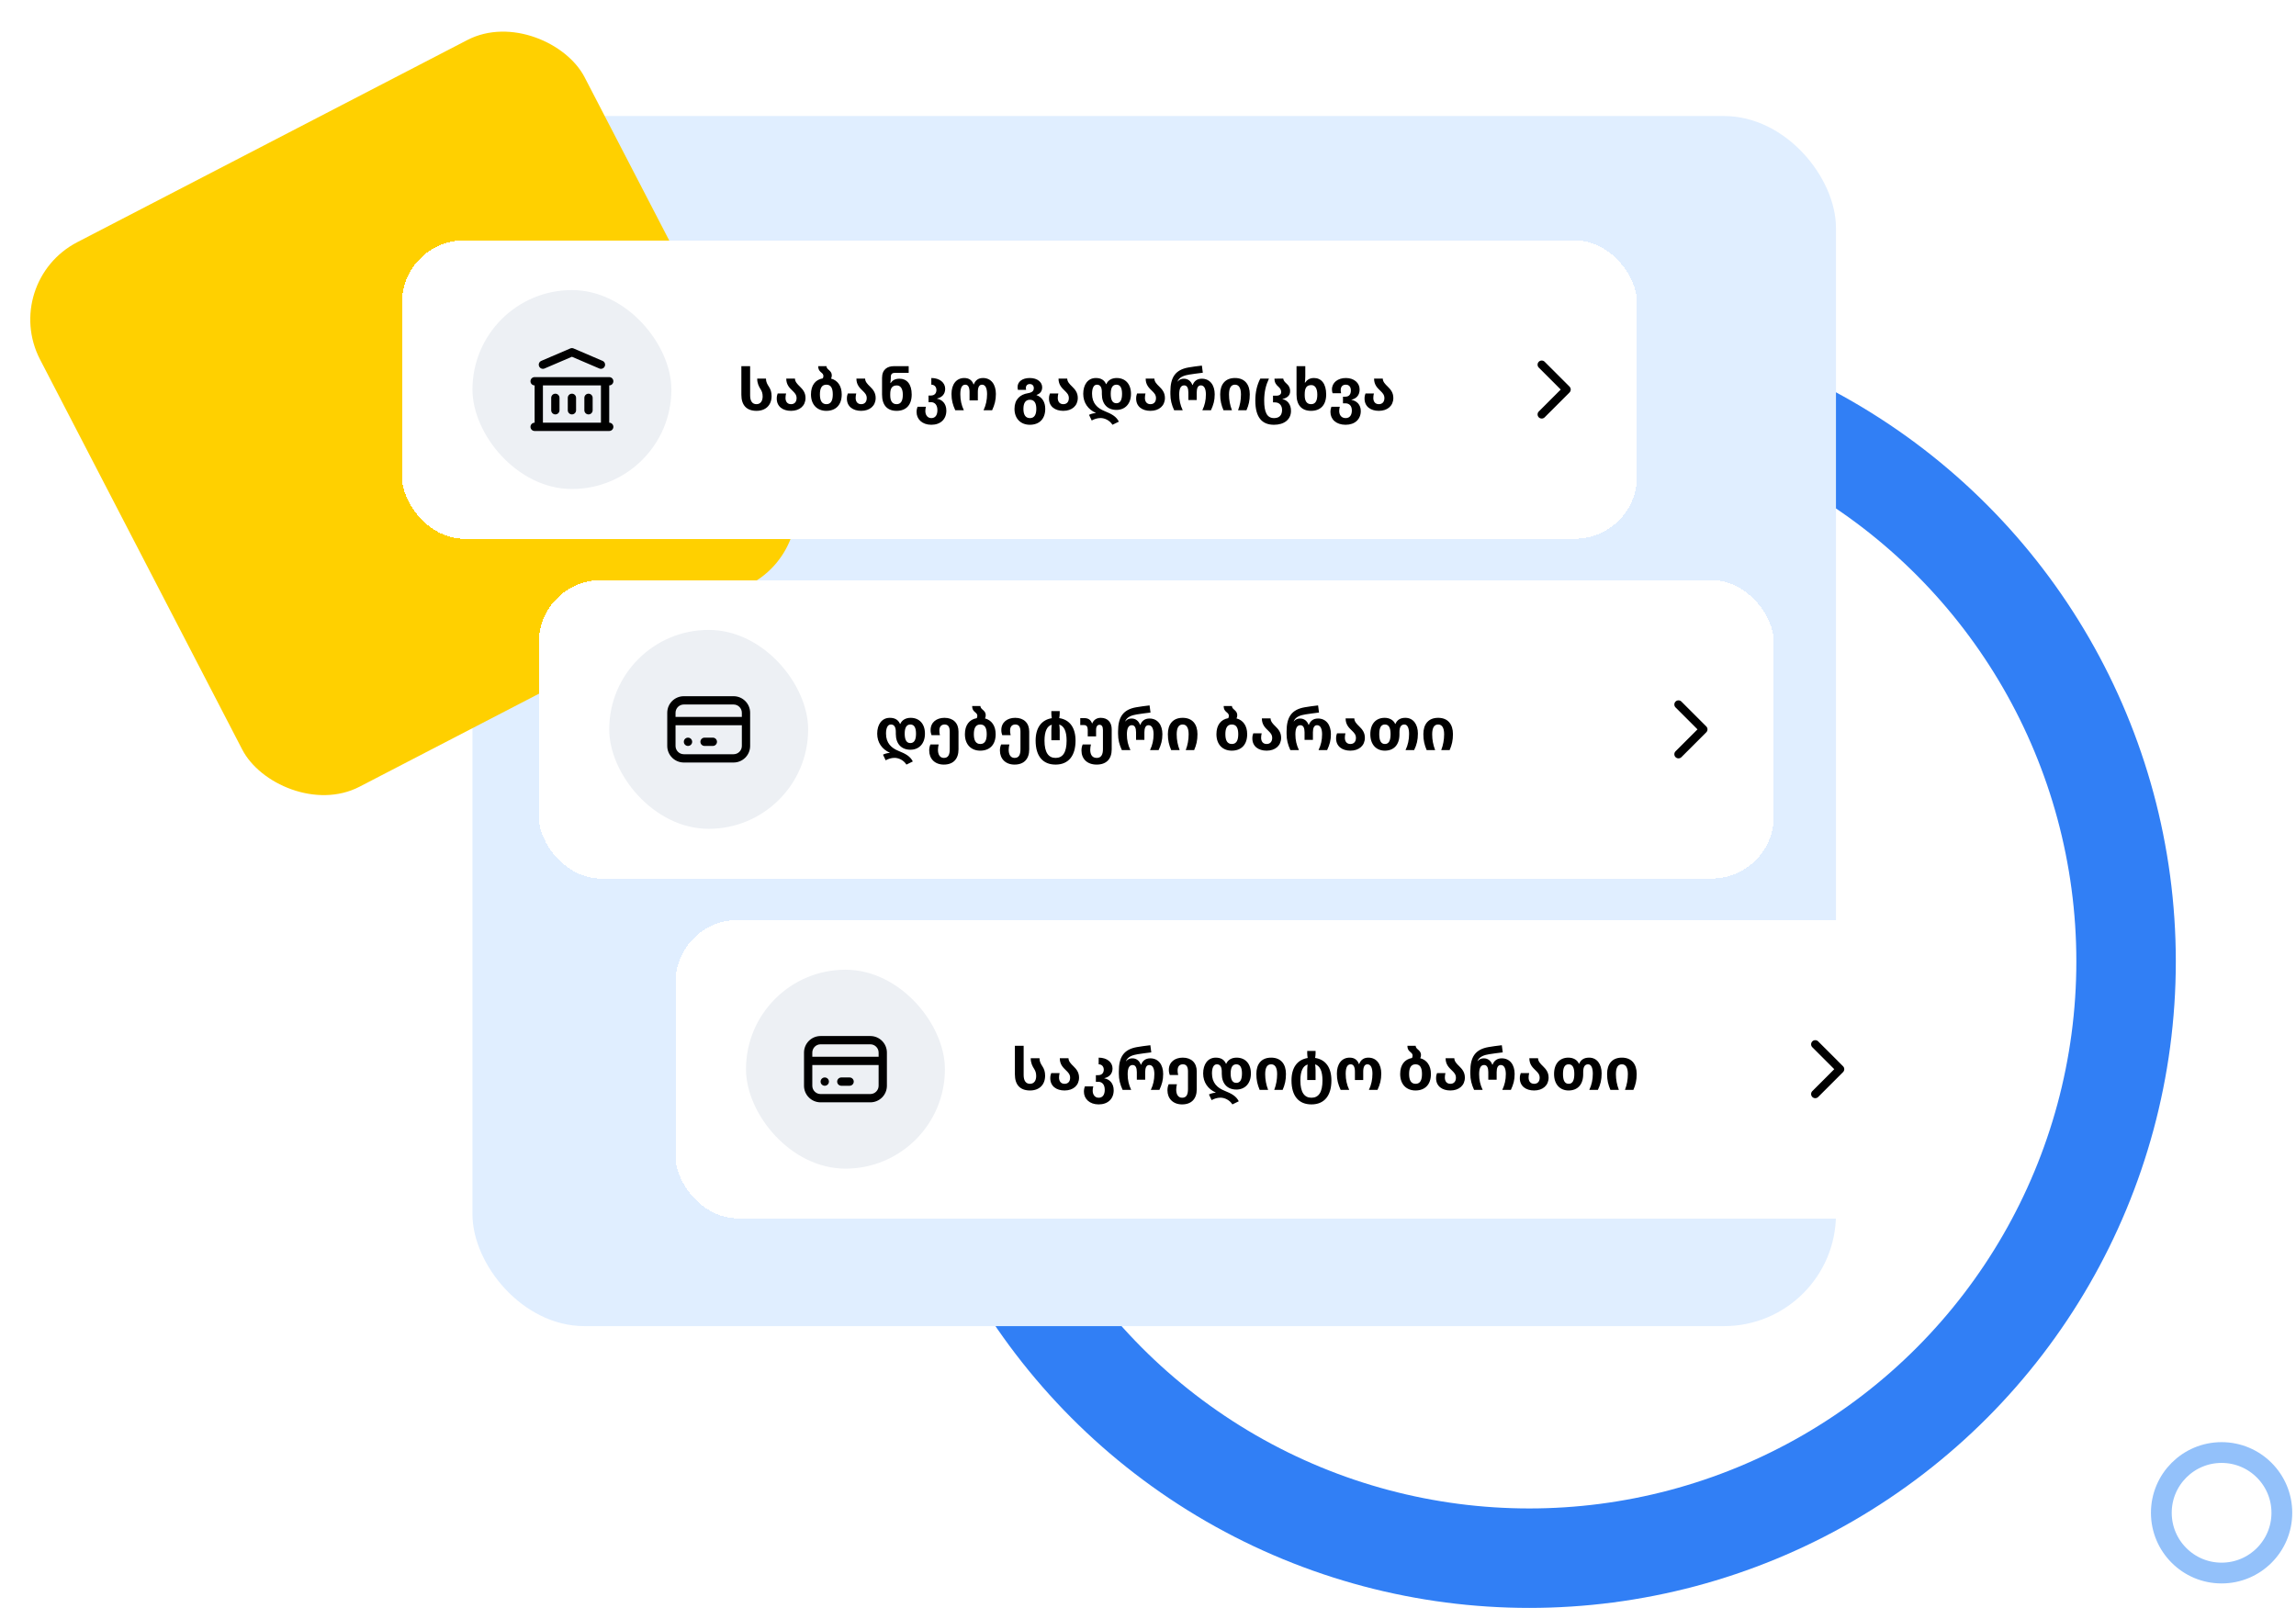 <svg width="554" height="388" viewBox="0 0 554 388" fill="none" xmlns="http://www.w3.org/2000/svg">
<circle cx="369" cy="232" r="144" stroke="#317FF5" stroke-width="24"/>
<rect x="114" y="28" width="329" height="292" rx="27" fill="#E0EEFF"/>
<circle cx="536.047" cy="365.047" r="14.54" stroke="#93C1FA" stroke-width="5.014"/>
<rect y="68.104" width="148" height="148" rx="21" transform="rotate(-27.398 0 68.104)" fill="#FFD000"/>
<g filter="url(#filter0_d_5178_13926)">
<rect x="97" y="56" width="298" height="72" rx="15" fill="white" shape-rendering="crispEdges"/>
<rect x="114" y="68" width="48" height="48" rx="24" fill="#EDF0F4"/>
<path fill-rule="evenodd" clip-rule="evenodd" d="M137.606 82.081C137.858 81.973 138.142 81.973 138.394 82.081L145.394 85.081C145.902 85.298 146.137 85.886 145.919 86.394C145.702 86.901 145.114 87.136 144.606 86.919L138 84.088L131.394 86.919C130.886 87.136 130.298 86.901 130.081 86.394C129.863 85.886 130.098 85.298 130.606 85.081L137.606 82.081ZM128 90C128 89.448 128.448 89 129 89H147C147.552 89 148 89.448 148 90C148 90.552 147.552 91 147 91V100C147.552 100 148 100.448 148 101C148 101.552 147.552 102 147 102H129C128.448 102 128 101.552 128 101C128 100.448 128.448 100 129 100V91C128.448 91 128 90.552 128 90ZM131 91V100H145V91H131ZM134 93C134.552 93 135 93.448 135 94V97C135 97.552 134.552 98 134 98C133.448 98 133 97.552 133 97V94C133 93.448 133.448 93 134 93ZM138 93C138.552 93 139 93.448 139 94V97C139 97.552 138.552 98 138 98C137.448 98 137 97.552 137 97V94C137 93.448 137.448 93 138 93ZM142 93C142.552 93 143 93.448 143 94V97C143 97.552 142.552 98 142 98C141.448 98 141 97.552 141 97V94C141 93.448 141.448 93 142 93Z" fill="black"/>
<path d="M182.536 97.14C180.128 97.14 178.882 95.754 178.882 93.262V86.36H180.996V93.402C180.996 94.746 181.5 95.53 182.522 95.53C183.544 95.53 184.02 94.718 184.02 93.654C184.02 92.856 183.81 92.38 183.53 91.932C183.124 91.288 182.704 90.532 182.704 89.356H184.818C184.818 90.196 185.154 90.742 185.546 91.344C185.938 91.96 186.176 92.604 186.176 93.57C186.176 95.74 184.79 97.14 182.536 97.14ZM190.864 97.14C188.876 97.14 187.42 96.09 187.42 94.186C187.42 93.668 187.504 93.304 187.644 92.954H189.674C189.59 93.276 189.534 93.654 189.534 94.018C189.534 94.956 190.024 95.53 190.864 95.53C191.718 95.53 192.208 94.97 192.208 94.06C192.208 93.248 191.746 92.8 191.228 92.296C190.542 91.624 189.716 90.882 189.716 89.356H191.816C191.83 90.126 192.39 90.686 192.992 91.274C193.664 91.932 194.364 92.702 194.364 94.032C194.364 95.894 192.978 97.14 190.864 97.14ZM200.523 89.356C202.077 89.762 203.099 91.092 203.099 93.164C203.099 95.712 201.671 97.14 199.375 97.14C197.233 97.14 195.679 95.712 195.679 93.164C195.679 90.966 196.743 89.608 198.535 89.3C198.619 89.146 198.675 88.95 198.675 88.726C198.675 88.348 198.465 88.138 198.213 87.928C197.849 87.62 197.429 87.284 197.429 86.36H199.417C199.417 86.752 199.683 87.018 200.019 87.298C200.369 87.606 200.705 87.97 200.705 88.558C200.705 88.866 200.649 89.132 200.523 89.356ZM199.403 95.53C200.495 95.53 200.943 94.662 200.943 93.164C200.943 91.666 200.495 90.826 199.389 90.826C198.297 90.826 197.835 91.666 197.835 93.164C197.835 94.662 198.297 95.53 199.403 95.53ZM207.79 97.14C205.802 97.14 204.346 96.09 204.346 94.186C204.346 93.668 204.43 93.304 204.57 92.954H206.6C206.516 93.276 206.46 93.654 206.46 94.018C206.46 94.956 206.95 95.53 207.79 95.53C208.644 95.53 209.134 94.97 209.134 94.06C209.134 93.248 208.672 92.8 208.154 92.296C207.468 91.624 206.642 90.882 206.642 89.356H208.742C208.756 90.126 209.316 90.686 209.918 91.274C210.59 91.932 211.29 92.702 211.29 94.032C211.29 95.894 209.904 97.14 207.79 97.14ZM216.343 97.14C214.075 97.14 212.829 95.754 212.829 93.22V89.188C212.829 87.116 214.159 86.36 215.671 86.36H219.255V87.97H215.937C215.307 87.97 214.943 88.25 214.943 88.936V89.244C214.943 89.566 214.887 90.084 214.831 90.42H214.901C215.335 89.79 215.965 89.384 217.043 89.384C218.793 89.384 219.983 90.658 219.983 93.192C219.983 95.74 218.611 97.14 216.343 97.14ZM216.343 95.53C217.435 95.53 217.841 94.648 217.841 93.234C217.841 91.82 217.309 91.008 216.399 91.008C215.167 91.008 214.803 91.82 214.803 93.094V93.402C214.803 94.746 215.293 95.53 216.343 95.53ZM224.717 100.5C222.505 100.5 221.161 99.142 221.161 97.434C221.161 96.93 221.259 96.496 221.385 96.16H223.415C223.331 96.454 223.275 96.846 223.275 97.182C223.275 98.036 223.723 98.89 224.717 98.89C225.753 98.89 226.187 98.064 226.187 96.972C226.187 95.782 225.613 95.04 224.605 95.04H224.045V93.444H224.605C225.599 93.444 225.949 92.772 225.949 92.114C225.949 91.414 225.515 90.826 224.717 90.826V89.216C226.775 89.216 228.063 90.364 228.063 91.82C228.063 93.094 227.293 93.892 226.089 94.172V94.214C227.293 94.424 228.343 95.348 228.343 97.098C228.343 99.142 226.957 100.5 224.717 100.5ZM230.496 97C229.88 95.656 229.586 94.564 229.586 93.066C229.586 90.812 230.692 89.216 232.68 89.216C233.842 89.216 234.57 89.804 234.892 90.742H234.976C235.326 89.79 236.054 89.216 237.174 89.216C239.19 89.216 240.296 90.812 240.296 93.066C240.296 94.564 240.002 95.656 239.386 97H237.314C237.902 95.768 238.168 94.48 238.168 93.108C238.168 91.792 237.832 90.826 236.95 90.826C236.264 90.826 235.942 91.456 235.942 92.604V94.62H233.94V92.604C233.94 91.484 233.618 90.826 232.918 90.826C232.148 90.826 231.714 91.512 231.714 93.136C231.714 94.508 231.98 95.768 232.568 97H230.496ZM248.483 100.5C246.341 100.5 244.787 99.072 244.787 96.664C244.787 94.41 246.103 93.192 248.021 92.884C249.057 92.716 249.449 92.324 249.449 91.652C249.449 91.092 249.099 90.672 248.483 90.672C247.867 90.672 247.531 91.05 247.531 91.652C247.531 91.778 247.559 91.932 247.587 92.072H245.613C245.557 91.834 245.529 91.61 245.529 91.4C245.529 90.084 246.691 89.216 248.483 89.216C250.345 89.216 251.465 90.238 251.465 91.456C251.465 92.254 251.115 92.954 250.107 93.304V93.346C251.535 93.878 252.207 95.096 252.207 96.664C252.207 99.072 250.793 100.5 248.483 100.5ZM248.511 98.89C249.603 98.89 250.051 98.022 250.051 96.664C250.051 95.306 249.603 94.466 248.497 94.466C247.405 94.466 246.943 95.306 246.943 96.664C246.943 98.022 247.405 98.89 248.511 98.89ZM256.557 97.14C254.569 97.14 253.113 96.09 253.113 94.186C253.113 93.668 253.197 93.304 253.337 92.954H255.367C255.283 93.276 255.227 93.654 255.227 94.018C255.227 94.956 255.717 95.53 256.557 95.53C257.411 95.53 257.901 94.97 257.901 94.06C257.901 93.248 257.439 92.8 256.921 92.296C256.235 91.624 255.409 90.882 255.409 89.356H257.509C257.523 90.126 258.083 90.686 258.685 91.274C259.357 91.932 260.057 92.702 260.057 94.032C260.057 95.894 258.671 97.14 256.557 97.14ZM268.429 100.5C267.715 99.38 266.497 98.876 265.559 98.876C264.789 98.876 264.061 99.114 263.417 99.464L262.773 98.106C263.151 97.924 263.599 97.742 264.397 97.672V97.63C262.549 96.804 261.373 95.18 261.373 93.038C261.373 90.826 262.479 89.216 264.425 89.216C265.671 89.216 266.483 89.734 266.875 90.686H266.945C267.337 89.734 268.303 89.216 269.437 89.216C271.509 89.216 272.895 90.63 272.895 93.038C272.895 95.488 271.425 96.916 269.395 96.916C267.211 96.916 265.867 95.488 265.867 93.108V92.618C265.867 91.456 265.489 90.826 264.677 90.826C263.837 90.826 263.501 91.792 263.501 93.024C263.501 95.32 264.803 96.51 266.511 97.196C268.289 97.91 269.339 98.512 269.969 99.744L268.429 100.5ZM269.367 95.306C270.361 95.306 270.739 94.438 270.739 93.038C270.739 91.666 270.347 90.826 269.381 90.826C268.401 90.826 268.009 91.666 268.009 93.038C268.009 94.438 268.401 95.306 269.367 95.306ZM277.585 97.14C275.597 97.14 274.141 96.09 274.141 94.186C274.141 93.668 274.225 93.304 274.365 92.954H276.395C276.311 93.276 276.255 93.654 276.255 94.018C276.255 94.956 276.745 95.53 277.585 95.53C278.439 95.53 278.929 94.97 278.929 94.06C278.929 93.248 278.467 92.8 277.949 92.296C277.263 91.624 276.437 90.882 276.437 89.356H278.537C278.551 90.126 279.111 90.686 279.713 91.274C280.385 91.932 281.085 92.702 281.085 94.032C281.085 95.894 279.699 97.14 277.585 97.14ZM283.31 97C282.694 95.656 282.4 94.494 282.4 93.066V92.52C282.4 89.076 283.576 87.228 286.782 86.668C287.706 86.514 288.812 86.346 290.002 86.22L290.226 87.942C289.022 88.096 287.748 88.25 286.95 88.39C285.816 88.572 284.542 88.936 284.122 90.07H284.164C284.598 89.524 285.13 89.384 285.676 89.384C286.642 89.384 287.37 89.972 287.706 90.91H287.776C288.126 89.958 288.854 89.384 289.988 89.384C291.99 89.384 293.096 90.98 293.096 93.15C293.096 94.648 292.802 95.656 292.186 97H290.114C290.702 95.768 290.968 94.564 290.968 93.192C290.968 91.96 290.632 90.994 289.75 90.994C289.064 90.994 288.756 91.638 288.756 92.688V94.536H286.74V92.688C286.74 91.652 286.432 90.994 285.732 90.994C284.948 90.994 284.528 91.68 284.528 93.22C284.528 94.592 284.794 95.768 285.382 97H283.31ZM295.216 97C294.684 95.74 294.418 94.648 294.418 93.15C294.418 90.798 295.594 89.216 297.988 89.216C300.368 89.216 301.558 90.798 301.558 93.15C301.558 94.648 301.306 95.74 300.76 97H298.73C299.206 95.768 299.43 94.48 299.43 93.192C299.43 91.568 298.898 90.826 297.988 90.826C297.078 90.826 296.546 91.526 296.546 93.22C296.546 94.508 296.784 95.768 297.26 97H295.216ZM307.402 100.5C304.504 100.5 302.894 98.722 302.894 94.648C302.894 92.66 303.3 90.868 304.098 89.356H306.184C305.442 90.952 305.036 92.548 305.036 94.648C305.036 97.476 305.708 98.89 307.416 98.89C308.69 98.89 309.348 98.19 309.348 96.916C309.348 95.922 308.774 95.096 307.64 95.096H307.164V93.486H307.934C308.746 93.486 309.138 93.15 309.138 92.59C309.138 92.03 308.816 91.638 308.466 91.316C307.99 90.896 307.514 90.392 307.514 89.37L309.628 89.356C309.698 89.874 310.034 90.21 310.496 90.63C310.944 91.036 311.294 91.526 311.294 92.408C311.294 93.486 310.524 94.046 309.446 94.27V94.312C310.524 94.522 311.504 95.446 311.504 97.154C311.504 99.268 309.81 100.5 307.402 100.5ZM316.353 97.14C314.085 97.14 312.839 95.754 312.839 93.22V86.36H314.953V88.796C314.953 89.3 314.897 90 314.841 90.336H314.911C315.345 89.706 315.975 89.216 317.053 89.216C318.803 89.216 319.993 90.56 319.993 93.192C319.993 95.74 318.621 97.14 316.353 97.14ZM316.353 95.53C317.445 95.53 317.851 94.648 317.851 93.234C317.851 91.736 317.319 90.924 316.409 90.924C315.177 90.924 314.813 91.736 314.813 93.164V93.402C314.813 94.746 315.303 95.53 316.353 95.53ZM324.676 100.5C322.366 100.5 321.022 99.142 321.022 97.434C321.022 96.93 321.12 96.496 321.246 96.16H323.276C323.192 96.454 323.136 96.846 323.136 97.182C323.136 98.036 323.584 98.89 324.69 98.89C325.754 98.89 326.188 98.064 326.188 97.056C326.188 95.936 325.586 95.32 324.578 95.32H324.046V93.724H324.62C325.6 93.724 325.95 93.052 325.95 92.212C325.95 91.386 325.53 90.826 324.732 90.826C323.92 90.826 323.5 91.33 323.5 92.142C323.5 92.408 323.528 92.618 323.598 92.884H321.54C321.442 92.59 321.386 92.338 321.386 91.974C321.386 90.322 322.8 89.216 324.746 89.216C326.776 89.216 328.064 90.448 328.064 91.974C328.064 93.374 327.294 94.172 326.09 94.452V94.494C327.294 94.704 328.344 95.6 328.344 97.182C328.344 99.142 326.958 100.5 324.676 100.5ZM332.696 97.14C330.708 97.14 329.252 96.09 329.252 94.186C329.252 93.668 329.336 93.304 329.476 92.954H331.506C331.422 93.276 331.366 93.654 331.366 94.018C331.366 94.956 331.856 95.53 332.696 95.53C333.55 95.53 334.04 94.97 334.04 94.06C334.04 93.248 333.578 92.8 333.06 92.296C332.374 91.624 331.548 90.882 331.548 89.356H333.648C333.662 90.126 334.222 90.686 334.824 91.274C335.496 91.932 336.196 92.702 336.196 94.032C336.196 95.894 334.81 97.14 332.696 97.14Z" fill="black"/>
<path fill-rule="evenodd" clip-rule="evenodd" d="M371.293 85.293C371.683 84.902 372.317 84.902 372.707 85.293L378.707 91.293C379.098 91.683 379.098 92.316 378.707 92.707L372.707 98.707C372.317 99.097 371.683 99.097 371.293 98.707C370.902 98.316 370.902 97.683 371.293 97.293L376.586 92L371.293 86.707C370.902 86.316 370.902 85.683 371.293 85.293Z" fill="black"/>
</g>
<g filter="url(#filter1_d_5178_13926)">
<rect x="130" y="138" width="298" height="72" rx="15" fill="white" shape-rendering="crispEdges"/>
<rect x="147" y="150" width="48" height="48" rx="24" fill="#EDF0F4"/>
<path fill-rule="evenodd" clip-rule="evenodd" d="M165 168C163.895 168 163 168.895 163 170V171H179V170C179 168.895 178.105 168 177 168H165ZM181 170C181 167.791 179.209 166 177 166H165C162.791 166 161 167.791 161 170V178C161 180.209 162.791 182 165 182H177C179.209 182 181 180.209 181 178V170ZM179 173H163V178C163 179.104 163.895 180 165 180H177C178.105 180 179 179.104 179 178V173ZM165 177C165 176.448 165.448 176 166 176H166.01C166.562 176 167.01 176.448 167.01 177C167.01 177.552 166.562 178 166.01 178H166C165.448 178 165 177.552 165 177ZM169 177C169 176.448 169.448 176 170 176H172C172.552 176 173 176.448 173 177C173 177.552 172.552 178 172 178H170C169.448 178 169 177.552 169 177Z" fill="black"/>
<path d="M218.714 182.5C218 181.38 216.782 180.876 215.844 180.876C215.074 180.876 214.346 181.114 213.702 181.464L213.058 180.106C213.436 179.924 213.884 179.742 214.682 179.672V179.63C212.834 178.804 211.658 177.18 211.658 175.038C211.658 172.826 212.764 171.216 214.71 171.216C215.956 171.216 216.768 171.734 217.16 172.686H217.23C217.622 171.734 218.588 171.216 219.722 171.216C221.794 171.216 223.18 172.63 223.18 175.038C223.18 177.488 221.71 178.916 219.68 178.916C217.496 178.916 216.152 177.488 216.152 175.108V174.618C216.152 173.456 215.774 172.826 214.962 172.826C214.122 172.826 213.786 173.792 213.786 175.024C213.786 177.32 215.088 178.51 216.796 179.196C218.574 179.91 219.624 180.512 220.254 181.744L218.714 182.5ZM219.652 177.306C220.646 177.306 221.024 176.438 221.024 175.038C221.024 173.666 220.632 172.826 219.666 172.826C218.686 172.826 218.294 173.666 218.294 175.038C218.294 176.438 218.686 177.306 219.652 177.306ZM227.735 182.5C225.565 182.5 224.207 181.1 224.207 179.098C224.207 178.552 224.305 178.09 224.501 177.642H226.489C226.391 178.034 226.321 178.524 226.321 178.93C226.321 180.036 226.755 180.89 227.749 180.89C228.813 180.89 229.163 180.106 229.163 178.79V174.534C229.163 173.4 228.771 172.826 227.931 172.826C227.133 172.826 226.657 173.33 226.657 174.296C226.657 174.632 226.685 174.982 226.797 175.402H224.767C224.641 175.038 224.543 174.688 224.543 174.17C224.543 172.266 226.013 171.216 227.903 171.216C229.975 171.216 231.277 172.462 231.277 174.534V178.832C231.277 181.142 230.017 182.5 227.735 182.5ZM237.666 171.356C239.22 171.762 240.242 173.092 240.242 175.164C240.242 177.712 238.814 179.14 236.518 179.14C234.376 179.14 232.822 177.712 232.822 175.164C232.822 172.966 233.886 171.608 235.678 171.3C235.762 171.146 235.818 170.95 235.818 170.726C235.818 170.348 235.608 170.138 235.356 169.928C234.992 169.62 234.572 169.284 234.572 168.36H236.56C236.56 168.752 236.826 169.018 237.162 169.298C237.512 169.606 237.848 169.97 237.848 170.558C237.848 170.866 237.792 171.132 237.666 171.356ZM236.546 177.53C237.638 177.53 238.086 176.662 238.086 175.164C238.086 173.666 237.638 172.826 236.532 172.826C235.44 172.826 234.978 173.666 234.978 175.164C234.978 176.662 235.44 177.53 236.546 177.53ZM244.798 182.5C242.628 182.5 241.27 181.1 241.27 179.098C241.27 178.552 241.368 178.09 241.564 177.642H243.552C243.454 178.034 243.384 178.524 243.384 178.93C243.384 180.036 243.818 180.89 244.812 180.89C245.876 180.89 246.226 180.106 246.226 178.79V174.534C246.226 173.4 245.834 172.826 244.994 172.826C244.196 172.826 243.72 173.33 243.72 174.296C243.72 174.632 243.748 174.982 243.86 175.402H241.83C241.704 175.038 241.606 174.688 241.606 174.17C241.606 172.266 243.076 171.216 244.966 171.216C247.038 171.216 248.34 172.462 248.34 174.534V178.832C248.34 181.142 247.08 182.5 244.798 182.5ZM254.701 182.5C251.621 182.5 249.885 180.47 249.885 176.704C249.885 173.652 251.257 171.72 253.791 171.3C253.735 170.936 253.679 170.572 253.679 170.264V169.592H255.695V170.25C255.695 170.572 255.639 170.936 255.583 171.286C258.159 171.678 259.517 173.652 259.517 176.718C259.517 180.372 257.823 182.5 254.701 182.5ZM254.701 180.89C256.423 180.89 257.361 179.602 257.361 176.718C257.361 174.436 256.731 173.176 255.583 172.84C255.639 173.218 255.695 173.61 255.695 174.24V176.62H253.679V174.226C253.679 173.61 253.735 173.246 253.791 172.882C252.657 173.176 252.027 174.478 252.027 176.718C252.027 179.588 252.993 180.89 254.701 180.89ZM264.616 182.5C262.292 182.5 260.948 181.1 260.948 179.098C260.948 178.552 261.046 178.09 261.242 177.642H263.23C263.132 178.034 263.062 178.524 263.062 178.93C263.062 180.036 263.496 180.89 264.63 180.89C265.736 180.89 266.128 180.036 266.128 178.79V174.156C266.128 173.288 265.82 172.896 265.302 172.896C264.812 172.896 264.476 173.288 264.476 174.128V175.696H262.46V174.1C262.46 173.344 262.152 172.966 261.564 172.966H260.654V171.286H261.62C262.6 171.286 263.188 171.706 263.496 172.56H263.552C263.888 171.706 264.63 171.216 265.596 171.216C267.29 171.216 268.242 172.322 268.242 173.974V178.832C268.242 181.142 266.968 182.5 264.616 182.5ZM270.687 179C270.071 177.656 269.777 176.494 269.777 175.066V174.52C269.777 171.076 270.953 169.228 274.159 168.668C275.083 168.514 276.189 168.346 277.379 168.22L277.603 169.942C276.399 170.096 275.125 170.25 274.327 170.39C273.193 170.572 271.919 170.936 271.499 172.07H271.541C271.975 171.524 272.507 171.384 273.053 171.384C274.019 171.384 274.747 171.972 275.083 172.91H275.153C275.503 171.958 276.231 171.384 277.365 171.384C279.367 171.384 280.473 172.98 280.473 175.15C280.473 176.648 280.179 177.656 279.563 179H277.491C278.079 177.768 278.345 176.564 278.345 175.192C278.345 173.96 278.009 172.994 277.127 172.994C276.441 172.994 276.133 173.638 276.133 174.688V176.536H274.117V174.688C274.117 173.652 273.809 172.994 273.109 172.994C272.325 172.994 271.905 173.68 271.905 175.22C271.905 176.592 272.171 177.768 272.759 179H270.687ZM282.593 179C282.061 177.74 281.795 176.648 281.795 175.15C281.795 172.798 282.971 171.216 285.365 171.216C287.745 171.216 288.935 172.798 288.935 175.15C288.935 176.648 288.683 177.74 288.137 179H286.107C286.583 177.768 286.807 176.48 286.807 175.192C286.807 173.568 286.275 172.826 285.365 172.826C284.455 172.826 283.923 173.526 283.923 175.22C283.923 176.508 284.161 177.768 284.637 179H282.593ZM298.356 171.356C299.91 171.762 300.932 173.092 300.932 175.164C300.932 177.712 299.504 179.14 297.208 179.14C295.066 179.14 293.512 177.712 293.512 175.164C293.512 172.966 294.576 171.608 296.368 171.3C296.452 171.146 296.508 170.95 296.508 170.726C296.508 170.348 296.298 170.138 296.046 169.928C295.682 169.62 295.262 169.284 295.262 168.36H297.25C297.25 168.752 297.516 169.018 297.852 169.298C298.202 169.606 298.538 169.97 298.538 170.558C298.538 170.866 298.482 171.132 298.356 171.356ZM297.236 177.53C298.328 177.53 298.776 176.662 298.776 175.164C298.776 173.666 298.328 172.826 297.222 172.826C296.13 172.826 295.668 173.666 295.668 175.164C295.668 176.662 296.13 177.53 297.236 177.53ZM305.622 179.14C303.634 179.14 302.178 178.09 302.178 176.186C302.178 175.668 302.262 175.304 302.402 174.954H304.432C304.348 175.276 304.292 175.654 304.292 176.018C304.292 176.956 304.782 177.53 305.622 177.53C306.476 177.53 306.966 176.97 306.966 176.06C306.966 175.248 306.504 174.8 305.986 174.296C305.3 173.624 304.474 172.882 304.474 171.356H306.574C306.588 172.126 307.148 172.686 307.75 173.274C308.422 173.932 309.122 174.702 309.122 176.032C309.122 177.894 307.736 179.14 305.622 179.14ZM311.347 179C310.731 177.656 310.437 176.494 310.437 175.066V174.52C310.437 171.076 311.613 169.228 314.819 168.668C315.743 168.514 316.849 168.346 318.039 168.22L318.263 169.942C317.059 170.096 315.785 170.25 314.987 170.39C313.853 170.572 312.579 170.936 312.159 172.07H312.201C312.635 171.524 313.167 171.384 313.713 171.384C314.679 171.384 315.407 171.972 315.743 172.91H315.813C316.163 171.958 316.891 171.384 318.025 171.384C320.027 171.384 321.133 172.98 321.133 175.15C321.133 176.648 320.839 177.656 320.223 179H318.151C318.739 177.768 319.005 176.564 319.005 175.192C319.005 173.96 318.669 172.994 317.787 172.994C317.101 172.994 316.793 173.638 316.793 174.688V176.536H314.777V174.688C314.777 173.652 314.469 172.994 313.769 172.994C312.985 172.994 312.565 173.68 312.565 175.22C312.565 176.592 312.831 177.768 313.419 179H311.347ZM325.829 179.14C323.841 179.14 322.385 178.09 322.385 176.186C322.385 175.668 322.469 175.304 322.609 174.954H324.639C324.555 175.276 324.499 175.654 324.499 176.018C324.499 176.956 324.989 177.53 325.829 177.53C326.683 177.53 327.173 176.97 327.173 176.06C327.173 175.248 326.711 174.8 326.193 174.296C325.507 173.624 324.681 172.882 324.681 171.356H326.781C326.795 172.126 327.355 172.686 327.957 173.274C328.629 173.932 329.329 174.702 329.329 176.032C329.329 177.894 327.943 179.14 325.829 179.14ZM334.144 179.14C332.114 179.14 330.644 177.712 330.644 175.164C330.644 172.63 332.03 171.216 334.102 171.216C335.236 171.216 336.244 171.734 336.636 172.686H336.706C337.098 171.734 337.868 171.216 339.1 171.216C341.018 171.216 342.124 172.812 342.124 175.01C342.124 176.564 341.83 177.754 341.214 179H339.142C339.73 177.768 339.996 176.48 339.996 175.108C339.996 173.792 339.66 172.826 338.862 172.826C338.05 172.826 337.672 173.456 337.672 174.702V175.22C337.672 177.712 336.328 179.14 334.144 179.14ZM334.172 177.53C335.138 177.53 335.53 176.662 335.53 175.164C335.53 173.666 335.138 172.826 334.158 172.826C333.192 172.826 332.8 173.666 332.8 175.164C332.8 176.662 333.178 177.53 334.172 177.53ZM344.239 179C343.707 177.74 343.441 176.648 343.441 175.15C343.441 172.798 344.617 171.216 347.011 171.216C349.391 171.216 350.581 172.798 350.581 175.15C350.581 176.648 350.329 177.74 349.783 179H347.753C348.229 177.768 348.453 176.48 348.453 175.192C348.453 173.568 347.921 172.826 347.011 172.826C346.101 172.826 345.569 173.526 345.569 175.22C345.569 176.508 345.807 177.768 346.283 179H344.239Z" fill="black"/>
<path fill-rule="evenodd" clip-rule="evenodd" d="M404.293 167.293C404.683 166.902 405.317 166.902 405.707 167.293L411.707 173.293C412.098 173.683 412.098 174.316 411.707 174.707L405.707 180.707C405.317 181.097 404.683 181.097 404.293 180.707C403.902 180.316 403.902 179.683 404.293 179.293L409.586 174L404.293 168.707C403.902 168.316 403.902 167.683 404.293 167.293Z" fill="black"/>
</g>
<g filter="url(#filter2_d_5178_13926)">
<rect x="163" y="220" width="298" height="72" rx="15" fill="white" shape-rendering="crispEdges"/>
<rect x="180" y="232" width="48" height="48" rx="24" fill="#EDF0F4"/>
<path fill-rule="evenodd" clip-rule="evenodd" d="M198 250C196.895 250 196 250.895 196 252V253H212V252C212 250.895 211.105 250 210 250H198ZM214 252C214 249.791 212.209 248 210 248H198C195.791 248 194 249.791 194 252V260C194 262.209 195.791 264 198 264H210C212.209 264 214 262.209 214 260V252ZM212 255H196V260C196 261.104 196.895 262 198 262H210C211.105 262 212 261.104 212 260V255ZM198 259C198 258.448 198.448 258 199 258H199.01C199.562 258 200.01 258.448 200.01 259C200.01 259.552 199.562 260 199.01 260H199C198.448 260 198 259.552 198 259ZM202 259C202 258.448 202.448 258 203 258H205C205.552 258 206 258.448 206 259C206 259.552 205.552 260 205 260H203C202.448 260 202 259.552 202 259Z" fill="black"/>
<path d="M248.536 261.14C246.128 261.14 244.882 259.754 244.882 257.262V250.36H246.996V257.402C246.996 258.746 247.5 259.53 248.522 259.53C249.544 259.53 250.02 258.718 250.02 257.654C250.02 256.856 249.81 256.38 249.53 255.932C249.124 255.288 248.704 254.532 248.704 253.356H250.818C250.818 254.196 251.154 254.742 251.546 255.344C251.938 255.96 252.176 256.604 252.176 257.57C252.176 259.74 250.79 261.14 248.536 261.14ZM256.864 261.14C254.876 261.14 253.42 260.09 253.42 258.186C253.42 257.668 253.504 257.304 253.644 256.954H255.674C255.59 257.276 255.534 257.654 255.534 258.018C255.534 258.956 256.024 259.53 256.864 259.53C257.718 259.53 258.208 258.97 258.208 258.06C258.208 257.248 257.746 256.8 257.228 256.296C256.542 255.624 255.716 254.882 255.716 253.356H257.816C257.83 254.126 258.39 254.686 258.992 255.274C259.664 255.932 260.364 256.702 260.364 258.032C260.364 259.894 258.978 261.14 256.864 261.14ZM265.095 264.5C262.883 264.5 261.539 263.142 261.539 261.434C261.539 260.93 261.637 260.496 261.763 260.16H263.793C263.709 260.454 263.653 260.846 263.653 261.182C263.653 262.036 264.101 262.89 265.095 262.89C266.131 262.89 266.565 262.064 266.565 260.972C266.565 259.782 265.991 259.04 264.983 259.04H264.423V257.444H264.983C265.977 257.444 266.327 256.772 266.327 256.114C266.327 255.414 265.893 254.826 265.095 254.826V253.216C267.153 253.216 268.441 254.364 268.441 255.82C268.441 257.094 267.671 257.892 266.467 258.172V258.214C267.671 258.424 268.721 259.348 268.721 261.098C268.721 263.142 267.335 264.5 265.095 264.5ZM270.875 261C270.259 259.656 269.965 258.494 269.965 257.066V256.52C269.965 253.076 271.141 251.228 274.347 250.668C275.271 250.514 276.377 250.346 277.567 250.22L277.791 251.942C276.587 252.096 275.313 252.25 274.515 252.39C273.381 252.572 272.107 252.936 271.687 254.07H271.729C272.163 253.524 272.695 253.384 273.241 253.384C274.207 253.384 274.935 253.972 275.271 254.91H275.341C275.691 253.958 276.419 253.384 277.553 253.384C279.555 253.384 280.661 254.98 280.661 257.15C280.661 258.648 280.367 259.656 279.751 261H277.679C278.267 259.768 278.533 258.564 278.533 257.192C278.533 255.96 278.197 254.994 277.315 254.994C276.629 254.994 276.321 255.638 276.321 256.688V258.536H274.305V256.688C274.305 255.652 273.997 254.994 273.297 254.994C272.513 254.994 272.093 255.68 272.093 257.22C272.093 258.592 272.359 259.768 272.947 261H270.875ZM285.221 264.5C283.051 264.5 281.693 263.1 281.693 261.098C281.693 260.552 281.791 260.09 281.987 259.642H283.975C283.877 260.034 283.807 260.524 283.807 260.93C283.807 262.036 284.241 262.89 285.235 262.89C286.299 262.89 286.649 262.106 286.649 260.79V256.534C286.649 255.4 286.257 254.826 285.417 254.826C284.619 254.826 284.143 255.33 284.143 256.296C284.143 256.632 284.171 256.982 284.283 257.402H282.253C282.127 257.038 282.029 256.688 282.029 256.17C282.029 254.266 283.499 253.216 285.389 253.216C287.461 253.216 288.763 254.462 288.763 256.534V260.832C288.763 263.142 287.503 264.5 285.221 264.5ZM297.364 264.5C296.65 263.38 295.432 262.876 294.494 262.876C293.724 262.876 292.996 263.114 292.352 263.464L291.708 262.106C292.086 261.924 292.534 261.742 293.332 261.672V261.63C291.484 260.804 290.308 259.18 290.308 257.038C290.308 254.826 291.414 253.216 293.36 253.216C294.606 253.216 295.418 253.734 295.81 254.686H295.88C296.272 253.734 297.238 253.216 298.372 253.216C300.444 253.216 301.83 254.63 301.83 257.038C301.83 259.488 300.36 260.916 298.33 260.916C296.146 260.916 294.802 259.488 294.802 257.108V256.618C294.802 255.456 294.424 254.826 293.612 254.826C292.772 254.826 292.436 255.792 292.436 257.024C292.436 259.32 293.738 260.51 295.446 261.196C297.224 261.91 298.274 262.512 298.904 263.744L297.364 264.5ZM298.302 259.306C299.296 259.306 299.674 258.438 299.674 257.038C299.674 255.666 299.282 254.826 298.316 254.826C297.336 254.826 296.944 255.666 296.944 257.038C296.944 258.438 297.336 259.306 298.302 259.306ZM303.944 261C303.412 259.74 303.146 258.648 303.146 257.15C303.146 254.798 304.322 253.216 306.716 253.216C309.096 253.216 310.286 254.798 310.286 257.15C310.286 258.648 310.034 259.74 309.488 261H307.458C307.934 259.768 308.158 258.48 308.158 257.192C308.158 255.568 307.626 254.826 306.716 254.826C305.806 254.826 305.274 255.526 305.274 257.22C305.274 258.508 305.512 259.768 305.988 261H303.944ZM316.439 264.5C313.359 264.5 311.623 262.47 311.623 258.704C311.623 255.652 312.995 253.72 315.529 253.3C315.473 252.936 315.417 252.572 315.417 252.264V251.592H317.433V252.25C317.433 252.572 317.377 252.936 317.321 253.286C319.897 253.678 321.255 255.652 321.255 258.718C321.255 262.372 319.561 264.5 316.439 264.5ZM316.439 262.89C318.161 262.89 319.099 261.602 319.099 258.718C319.099 256.436 318.469 255.176 317.321 254.84C317.377 255.218 317.433 255.61 317.433 256.24V258.62H315.417V256.226C315.417 255.61 315.473 255.246 315.529 254.882C314.395 255.176 313.765 256.478 313.765 258.718C313.765 261.588 314.731 262.89 316.439 262.89ZM323.484 261C322.868 259.656 322.574 258.564 322.574 257.066C322.574 254.812 323.68 253.216 325.668 253.216C326.83 253.216 327.558 253.804 327.88 254.742H327.964C328.314 253.79 329.042 253.216 330.162 253.216C332.178 253.216 333.284 254.812 333.284 257.066C333.284 258.564 332.99 259.656 332.374 261H330.302C330.89 259.768 331.156 258.48 331.156 257.108C331.156 255.792 330.82 254.826 329.938 254.826C329.252 254.826 328.93 255.456 328.93 256.604V258.62H326.928V256.604C326.928 255.484 326.606 254.826 325.906 254.826C325.136 254.826 324.702 255.512 324.702 257.136C324.702 258.508 324.968 259.768 325.556 261H323.484ZM342.69 253.356C344.244 253.762 345.266 255.092 345.266 257.164C345.266 259.712 343.838 261.14 341.542 261.14C339.4 261.14 337.846 259.712 337.846 257.164C337.846 254.966 338.91 253.608 340.702 253.3C340.785 253.146 340.842 252.95 340.842 252.726C340.842 252.348 340.632 252.138 340.38 251.928C340.016 251.62 339.596 251.284 339.596 250.36H341.584C341.584 250.752 341.85 251.018 342.186 251.298C342.536 251.606 342.872 251.97 342.872 252.558C342.872 252.866 342.816 253.132 342.69 253.356ZM341.57 259.53C342.662 259.53 343.11 258.662 343.11 257.164C343.11 255.666 342.662 254.826 341.556 254.826C340.464 254.826 340.002 255.666 340.002 257.164C340.002 258.662 340.464 259.53 341.57 259.53ZM349.956 261.14C347.968 261.14 346.512 260.09 346.512 258.186C346.512 257.668 346.596 257.304 346.736 256.954H348.766C348.682 257.276 348.626 257.654 348.626 258.018C348.626 258.956 349.116 259.53 349.956 259.53C350.81 259.53 351.3 258.97 351.3 258.06C351.3 257.248 350.838 256.8 350.32 256.296C349.634 255.624 348.808 254.882 348.808 253.356H350.908C350.922 254.126 351.482 254.686 352.084 255.274C352.756 255.932 353.456 256.702 353.456 258.032C353.456 259.894 352.07 261.14 349.956 261.14ZM355.681 261C355.065 259.656 354.771 258.494 354.771 257.066V256.52C354.771 253.076 355.947 251.228 359.153 250.668C360.077 250.514 361.183 250.346 362.373 250.22L362.597 251.942C361.393 252.096 360.119 252.25 359.321 252.39C358.187 252.572 356.913 252.936 356.493 254.07H356.535C356.969 253.524 357.501 253.384 358.047 253.384C359.013 253.384 359.741 253.972 360.077 254.91H360.147C360.497 253.958 361.225 253.384 362.359 253.384C364.361 253.384 365.467 254.98 365.467 257.15C365.467 258.648 365.173 259.656 364.557 261H362.485C363.073 259.768 363.339 258.564 363.339 257.192C363.339 255.96 363.003 254.994 362.121 254.994C361.435 254.994 361.127 255.638 361.127 256.688V258.536H359.111V256.688C359.111 255.652 358.803 254.994 358.103 254.994C357.319 254.994 356.899 255.68 356.899 257.22C356.899 258.592 357.165 259.768 357.753 261H355.681ZM370.163 261.14C368.175 261.14 366.719 260.09 366.719 258.186C366.719 257.668 366.803 257.304 366.943 256.954H368.973C368.889 257.276 368.833 257.654 368.833 258.018C368.833 258.956 369.323 259.53 370.163 259.53C371.017 259.53 371.507 258.97 371.507 258.06C371.507 257.248 371.045 256.8 370.527 256.296C369.841 255.624 369.015 254.882 369.015 253.356H371.115C371.129 254.126 371.689 254.686 372.291 255.274C372.963 255.932 373.663 256.702 373.663 258.032C373.663 259.894 372.277 261.14 370.163 261.14ZM378.478 261.14C376.448 261.14 374.978 259.712 374.978 257.164C374.978 254.63 376.364 253.216 378.436 253.216C379.57 253.216 380.578 253.734 380.97 254.686H381.04C381.432 253.734 382.202 253.216 383.434 253.216C385.352 253.216 386.458 254.812 386.458 257.01C386.458 258.564 386.164 259.754 385.548 261H383.476C384.064 259.768 384.33 258.48 384.33 257.108C384.33 255.792 383.994 254.826 383.196 254.826C382.384 254.826 382.006 255.456 382.006 256.702V257.22C382.006 259.712 380.662 261.14 378.478 261.14ZM378.506 259.53C379.472 259.53 379.864 258.662 379.864 257.164C379.864 255.666 379.472 254.826 378.492 254.826C377.526 254.826 377.134 255.666 377.134 257.164C377.134 258.662 377.512 259.53 378.506 259.53ZM388.573 261C388.041 259.74 387.775 258.648 387.775 257.15C387.775 254.798 388.951 253.216 391.345 253.216C393.725 253.216 394.915 254.798 394.915 257.15C394.915 258.648 394.663 259.74 394.117 261H392.087C392.563 259.768 392.787 258.48 392.787 257.192C392.787 255.568 392.255 254.826 391.345 254.826C390.435 254.826 389.903 255.526 389.903 257.22C389.903 258.508 390.141 259.768 390.617 261H388.573Z" fill="black"/>
<path fill-rule="evenodd" clip-rule="evenodd" d="M437.293 249.293C437.683 248.902 438.317 248.902 438.707 249.293L444.707 255.293C445.098 255.683 445.098 256.316 444.707 256.707L438.707 262.707C438.317 263.097 437.683 263.097 437.293 262.707C436.902 262.316 436.902 261.683 437.293 261.293L442.586 256L437.293 250.707C436.902 250.316 436.902 249.683 437.293 249.293Z" fill="black"/>
</g>
<defs>
<filter id="filter0_d_5178_13926" x="67" y="28" width="358" height="132" filterUnits="userSpaceOnUse" color-interpolation-filters="sRGB">
<feFlood flood-opacity="0" result="BackgroundImageFix"/>
<feColorMatrix in="SourceAlpha" type="matrix" values="0 0 0 0 0 0 0 0 0 0 0 0 0 0 0 0 0 0 127 0" result="hardAlpha"/>
<feOffset dy="2"/>
<feGaussianBlur stdDeviation="15"/>
<feComposite in2="hardAlpha" operator="out"/>
<feColorMatrix type="matrix" values="0 0 0 0 0 0 0 0 0 0 0 0 0 0 0 0 0 0 0.05 0"/>
<feBlend mode="normal" in2="BackgroundImageFix" result="effect1_dropShadow_5178_13926"/>
<feBlend mode="normal" in="SourceGraphic" in2="effect1_dropShadow_5178_13926" result="shape"/>
</filter>
<filter id="filter1_d_5178_13926" x="100" y="110" width="358" height="132" filterUnits="userSpaceOnUse" color-interpolation-filters="sRGB">
<feFlood flood-opacity="0" result="BackgroundImageFix"/>
<feColorMatrix in="SourceAlpha" type="matrix" values="0 0 0 0 0 0 0 0 0 0 0 0 0 0 0 0 0 0 127 0" result="hardAlpha"/>
<feOffset dy="2"/>
<feGaussianBlur stdDeviation="15"/>
<feComposite in2="hardAlpha" operator="out"/>
<feColorMatrix type="matrix" values="0 0 0 0 0 0 0 0 0 0 0 0 0 0 0 0 0 0 0.05 0"/>
<feBlend mode="normal" in2="BackgroundImageFix" result="effect1_dropShadow_5178_13926"/>
<feBlend mode="normal" in="SourceGraphic" in2="effect1_dropShadow_5178_13926" result="shape"/>
</filter>
<filter id="filter2_d_5178_13926" x="133" y="192" width="358" height="132" filterUnits="userSpaceOnUse" color-interpolation-filters="sRGB">
<feFlood flood-opacity="0" result="BackgroundImageFix"/>
<feColorMatrix in="SourceAlpha" type="matrix" values="0 0 0 0 0 0 0 0 0 0 0 0 0 0 0 0 0 0 127 0" result="hardAlpha"/>
<feOffset dy="2"/>
<feGaussianBlur stdDeviation="15"/>
<feComposite in2="hardAlpha" operator="out"/>
<feColorMatrix type="matrix" values="0 0 0 0 0 0 0 0 0 0 0 0 0 0 0 0 0 0 0.05 0"/>
<feBlend mode="normal" in2="BackgroundImageFix" result="effect1_dropShadow_5178_13926"/>
<feBlend mode="normal" in="SourceGraphic" in2="effect1_dropShadow_5178_13926" result="shape"/>
</filter>
</defs>
</svg>
